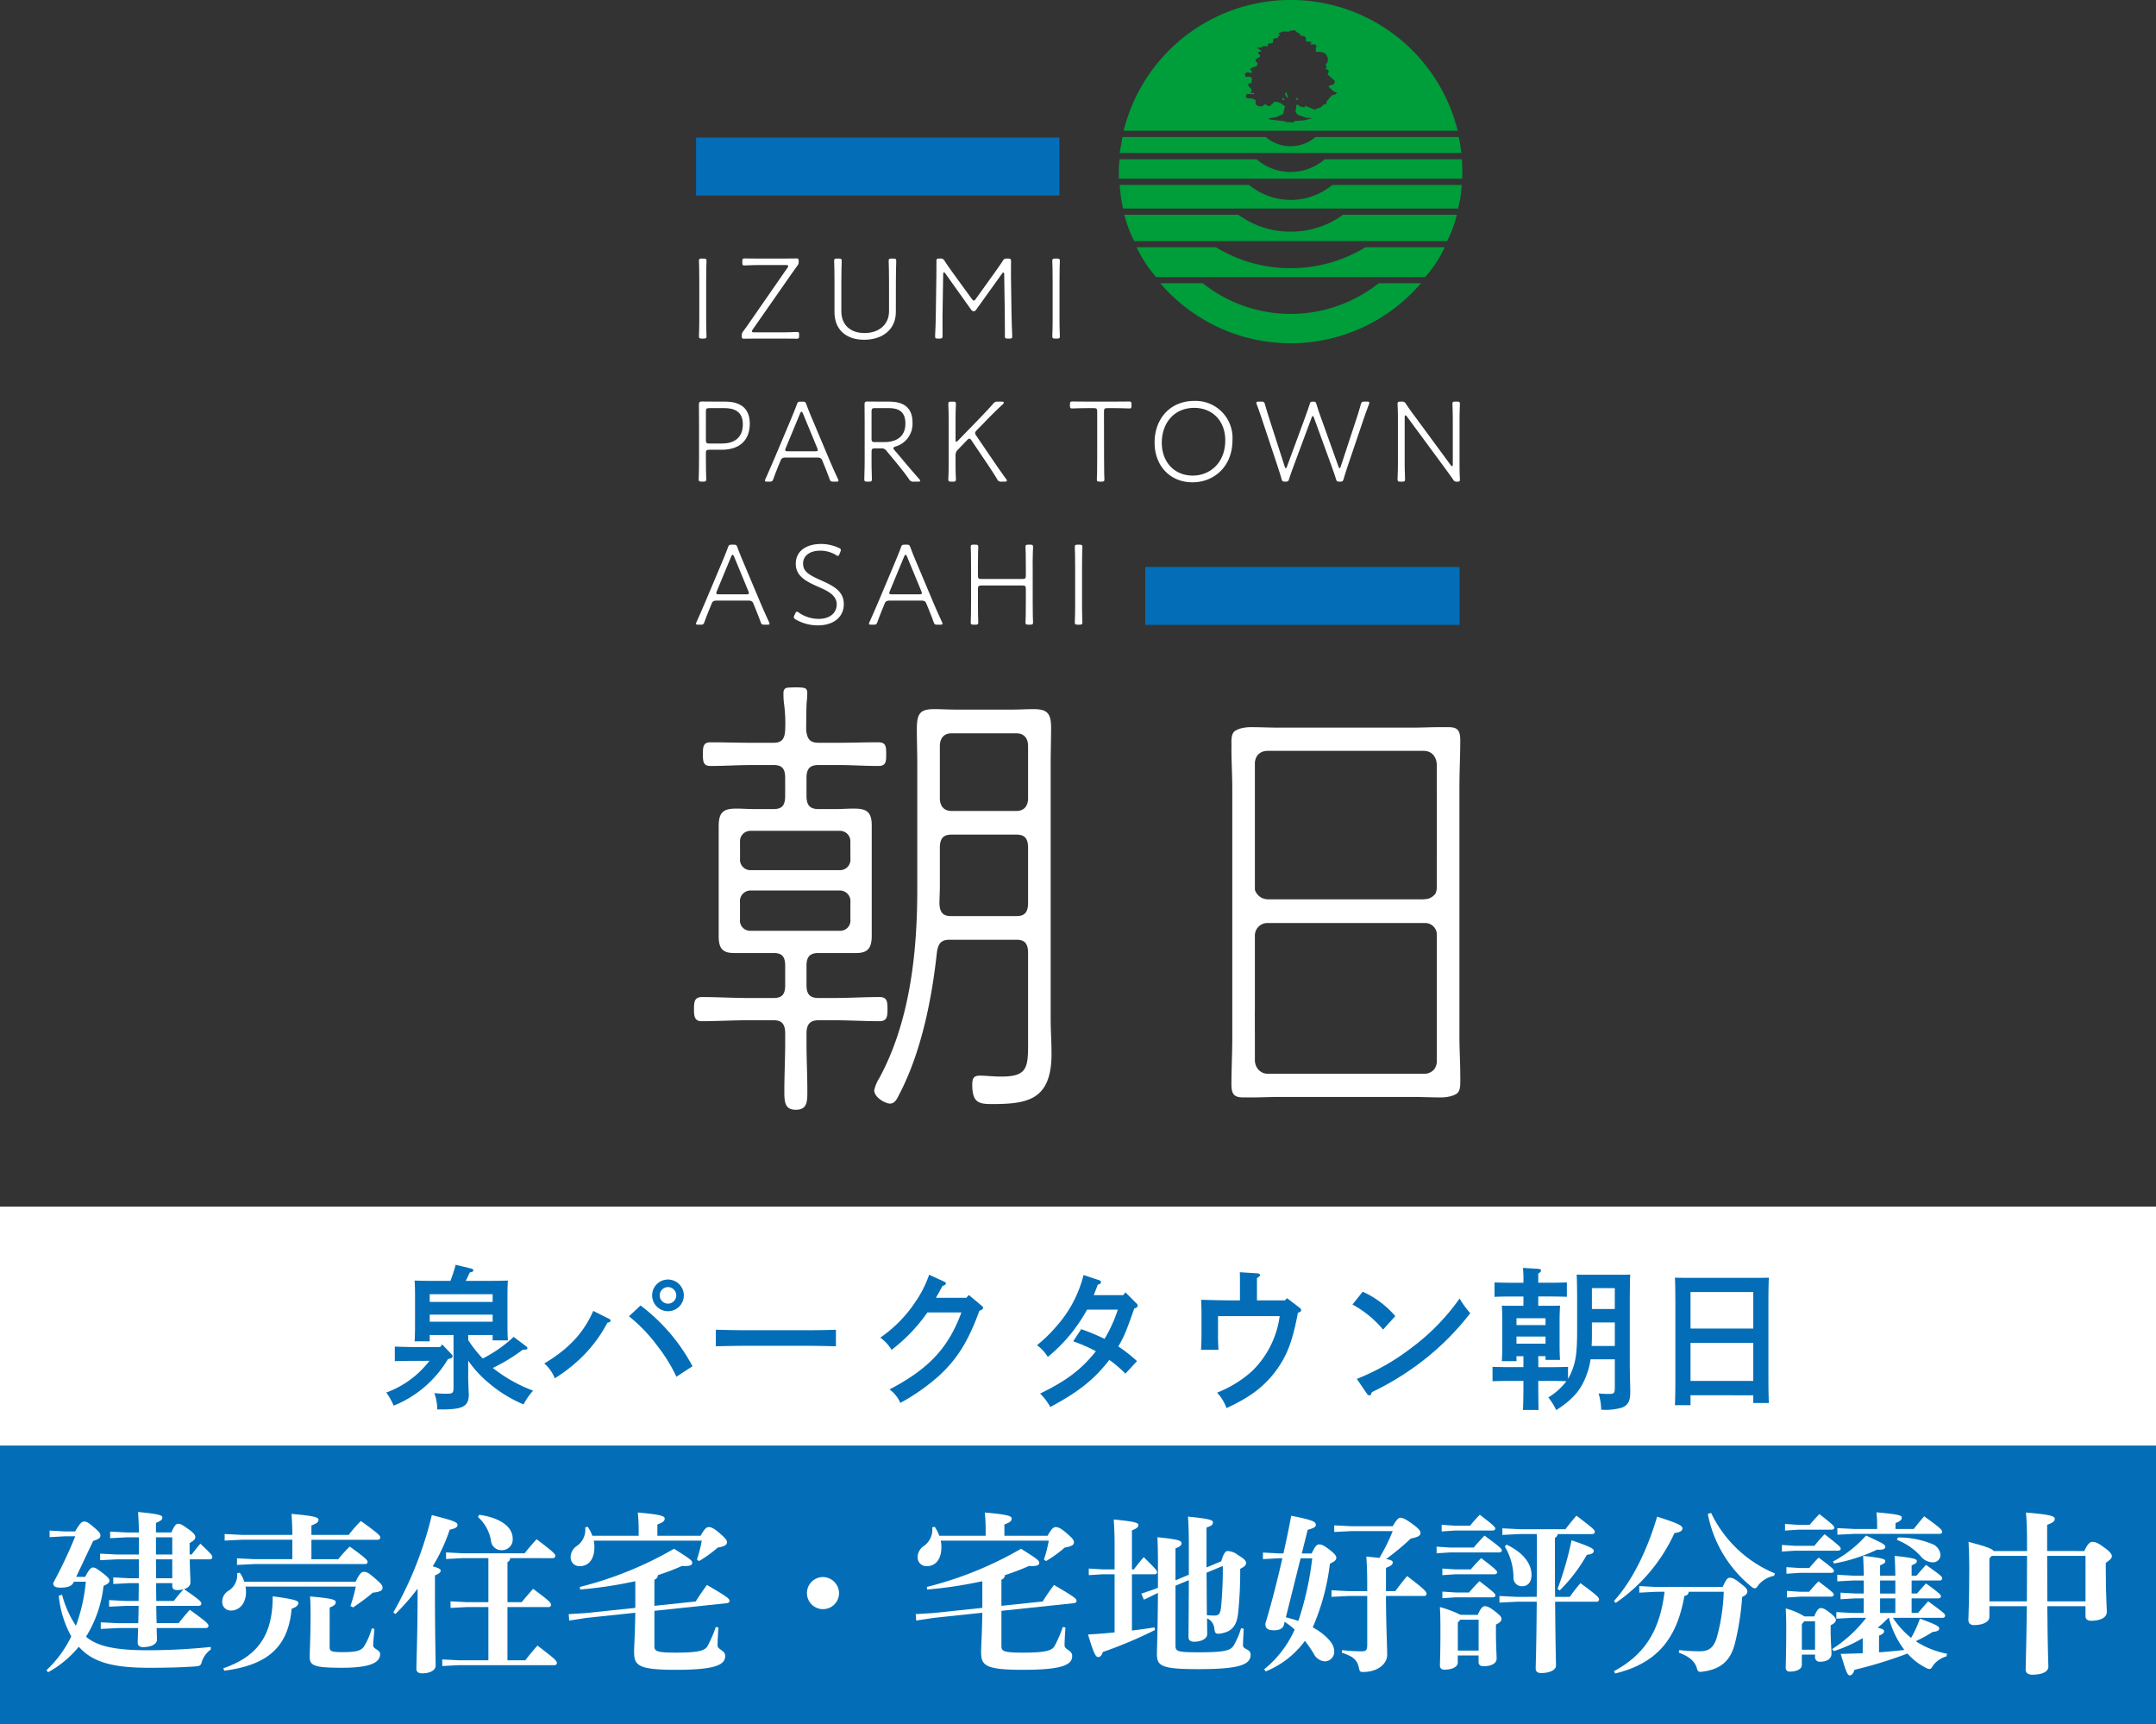 <svg xmlns="http://www.w3.org/2000/svg" width="379" height="303.106" viewBox="0 0 379 303.106">
  <rect x="0" y="0" width="379" height="303.106" fill="#333333" stroke="none"/>
  <g id="グループ_359" data-name="グループ 359" transform="translate(-1567 -186.894)">
    <g id="グループ_358" data-name="グループ 358" transform="translate(1689 186.894)">
      <g id="グループ_21" data-name="グループ 21" transform="translate(74.687)">
        <path id="パス_121" data-name="パス 121" d="M449.607,115.483a11.549,11.549,0,0,1-7.317-2.634H419.547A30.738,30.738,0,0,0,420.13,117h58.908a20.438,20.438,0,0,0,.63-4.149H456.924a11.5,11.5,0,0,1-7.317,2.634" transform="translate(-419.408 -80.342)" fill="#009d3b"/>
        <path id="パス_122" data-name="パス 122" d="M479.729,108.835H455.612a9.153,9.153,0,0,1-5.989,2.225,9.061,9.061,0,0,1-5.988-2.225H419.562a11.149,11.149,0,0,0-.139,2.166v1.247h60.33A8.469,8.469,0,0,0,479.8,111c0-.757-.047-1.444-.071-2.166" transform="translate(-419.423 -80.837)" fill="#009d3b"/>
        <path id="パス_123" data-name="パス 123" d="M449.518,120.489a15.459,15.459,0,0,1-9.2-2.972H420.274a21.384,21.384,0,0,0,1.746,4.638h55a21.355,21.355,0,0,0,1.7-4.638H458.723a15.456,15.456,0,0,1-9.2,2.972" transform="translate(-419.318 -79.768)" fill="#009d3b"/>
        <path id="パス_124" data-name="パス 124" d="M449.281,126.282a25,25,0,0,1-13.142-3.681H422.2a22.066,22.066,0,0,0,3.45,5.255h47.256a20.718,20.718,0,0,0,3.449-5.255H462.423a25.063,25.063,0,0,1-13.142,3.681" transform="translate(-419.081 -79.142)" fill="#009d3b"/>
        <path id="パス_125" data-name="パス 125" d="M479.156,105.349H453.965a6.7,6.7,0,0,1-8.738,0h-25.19c-.164.978-.374,2-.491,2.819h60.074c-.093-.815-.256-1.841-.465-2.819" transform="translate(-419.408 -81.266)" fill="#009d3b"/>
        <path id="パス_126" data-name="パス 126" d="M449.532,83.9a30.245,30.245,0,0,0-29.362,22.988h58.721A30.224,30.224,0,0,0,449.532,83.9m7.9,16.568-.676.209-.885,1.026-.093.5-.419.057-.606.572-.723.186-.185.186-1.329-.512-.373-.234-.163.327-.815-.164-.444-.362-.163.082-.186,1.259.373.466,1.4.512,1.141.117-1.351.361-1.724.129-.163.232-1.329-.057-.186-.129-1.515-.175-1.281-.174V104.7l1.235-.2,1.234-.548.094-.443.233-.886-.629-.5-.49-.244-.722-.117-.815.792h-.3l-.234-.21-.419-.082-.442.362-.63-.058-.49-.337v-.746l-.6-.256-.956-.082-.186-.314.21-.431,1.258.07v-.245l-.605.058.233-.583-.652-.768.046-.3.536-.128.071-.932-.489-.2-.606.046-.163-.465.349-.35.909.128v-.245l-.327-.43.327-.245.839-.257.163-.5-.35-.431v-.3l.769-.444v-.291l-.3-.268v-.28l.652-.1-.863-.641.815-.068.234-.235.792.047.117-.5.815-.1.07-.35-.046-.139.21-.3.558-.046.164-.175-.047-.163.4-.152-.349-.291.186-.152.675-.234h.513l.349.071.467-.21.675-.093.28.232.232.188.024.092.349.047.14.4.7.106.234.245.046.675.932.082v.175l-.21.256h.863l.28.3-.139.3v.687l.956.058.628.21.3.338.234.548-.047.675-.4.49.185.14.024.373-.232.15.186.118.28.045.186.327-.256.5,1.3,1.187-.07.314-.256.349-.559.071-.234.256.932.863.56.163Z" transform="translate(-419.331 -83.905)" fill="#009d3b"/>
        <path id="パス_127" data-name="パス 127" d="M445.724,98.284l-.3.291v.139a2.41,2.41,0,0,1,.3.56c.022.1.232-.117.232-.117l-.232-.583Z" transform="translate(-416.223 -82.135)" fill="#009d3b"/>
        <path id="パス_128" data-name="パス 128" d="M444.944,99.466l.349.186.117-.1-.349-.361Z" transform="translate(-416.282 -82.024)" fill="#009d3b"/>
        <path id="パス_129" data-name="パス 129" d="M447.06,99.562h.489l-.14-.4Z" transform="translate(-416.021 -82.027)" fill="#009d3b"/>
        <path id="パス_130" data-name="パス 130" d="M448.826,133.628a24.729,24.729,0,0,1-15.449-5.394H425.9a30.156,30.156,0,0,0,45.835,0H464.3a24.893,24.893,0,0,1-15.473,5.394" transform="translate(-418.626 -78.449)" fill="#009d3b"/>
      </g>
      <rect id="長方形_15" data-name="長方形 15" width="55.253" height="10.188" transform="translate(79.325 99.656)" fill="#036eb7"/>
      <rect id="長方形_16" data-name="長方形 16" width="63.866" height="10.188" transform="translate(0.361 24.181)" fill="#036eb7"/>
      <g id="グループ_22" data-name="グループ 22" transform="translate(0.348 45.432)">
        <path id="パス_131" data-name="パス 131" d="M354.191,138.438c-.394,0-.5-.062-.5-.414,0-.188.02-.747.042-1.244.02-.581.02-1.68.02-2.489v-5.766c0-.788,0-1.577-.02-2.448-.021-.476-.042-1.141-.042-1.285,0-.353.1-.416.5-.416h.332c.393,0,.5.063.5.416,0,.144-.019.787-.04,1.265-.021.892-.021,1.68-.021,2.469v5.766c0,.809,0,1.887.021,2.467.021.5.04,1.078.04,1.266,0,.353-.1.414-.5.414Z" transform="translate(-353.174 -124.356)" fill="#fff"/>
        <path id="パス_132" data-name="パス 132" d="M367.157,137.341c.539,0,1.2,0,1.742-.02s1.059-.042,1.224-.042c.291,0,.353.1.353.477v.207c0,.394-.062.5-.416.5-.186,0-1.887-.021-2.9-.021H363.61c-1.078,0-2.675.021-2.841.021-.331,0-.373-.1-.373-.457v-.125a1.087,1.087,0,0,1,.29-.767c.5-.664.955-1.327,1.411-1.991l6.3-9.085a.822.822,0,0,0,.166-.352c0-.125-.145-.166-.436-.166h-4.314c-.539,0-1.078,0-1.659.021-.477.02-1.078.042-1.307.042-.291,0-.353-.1-.353-.477v-.249c0-.394.062-.5.416-.5.186,0,1.887.02,2.9.02h3.38c1.016,0,2.635-.02,2.821-.02.331,0,.394.1.394.456v.125a1.087,1.087,0,0,1-.291.767c-.456.644-.913,1.265-1.368,1.929l-6.409,9.187c-.125.188-.166.27-.166.354,0,.125.145.165.436.165Z" transform="translate(-352.349 -124.358)" fill="#fff"/>
        <path id="パス_133" data-name="パス 133" d="M385.7,133.772c0,3.029-2.281,4.874-5.579,4.874-3.256,0-5.206-1.867-5.206-4.833v-5.289c0-.664,0-1.577-.02-2.324-.021-.767-.042-1.307-.042-1.409,0-.353.1-.416.5-.416h.332c.393,0,.5.063.5.416,0,.1-.021.622-.042,1.368-.021.768-.021,1.681-.021,2.365v5.124c0,2.323,1.515,3.815,4.066,3.815,2.53,0,4.314-1.472,4.314-3.836v-5.1c0-.622,0-1.432-.02-2.136-.021-.727-.042-1.432-.042-1.6,0-.353.1-.416.5-.416h.331c.394,0,.5.063.5.416,0,.1-.021.746-.042,1.6-.021.7-.021,1.514-.021,2.136Z" transform="translate(-350.569 -124.356)" fill="#fff"/>
        <path id="パス_134" data-name="パス 134" d="M391.968,133.855c-.021,1.472,0,3.4,0,4.064,0,.437-.083.519-.518.519h-.312c-.373,0-.477-.062-.477-.353,0-.436.043-1.058.063-1.7.042-.892.042-1.679.062-2.509l.083-5.766c.021-1.141.021-2.9.021-3.318,0-.353.1-.416.5-.416h.146a.754.754,0,0,1,.809.436c.456.705.953,1.411,1.452,2.095l3.3,4.542c.166.208.271.312.374.312s.208-.1.353-.312l3.256-4.542c.5-.705,1.016-1.431,1.452-2.095a.727.727,0,0,1,.787-.436h.167c.435,0,.518.083.518.519,0,1.057-.02,2.2,0,3.214l.083,5.746c.021.767.042,1.867.062,2.489q.062,1.338.062,1.742c0,.291-.1.353-.476.353h-.311c-.394,0-.5-.062-.5-.414,0-.332,0-2.157-.021-4.169l-.1-6.719c0-.208-.062-.311-.145-.311-.063,0-.146.062-.229.185l-4.582,6.389a.447.447,0,0,1-.4.228.5.5,0,0,1-.414-.208l-4.583-6.43c-.083-.125-.166-.186-.228-.186-.083,0-.146.1-.146.311Z" transform="translate(-348.624 -124.356)" fill="#fff"/>
        <path id="パス_135" data-name="パス 135" d="M409.5,138.438c-.394,0-.5-.062-.5-.414,0-.188.02-.747.042-1.244.02-.581.02-1.68.02-2.489v-5.766c0-.788,0-1.577-.02-2.448-.021-.476-.042-1.141-.042-1.285,0-.353.1-.416.5-.416h.331c.394,0,.5.063.5.416,0,.144-.02.787-.042,1.265-.02.892-.02,1.68-.02,2.469v5.766c0,.809,0,1.887.02,2.467.021.5.042,1.078.042,1.266,0,.353-.1.414-.5.414Z" transform="translate(-346.367 -124.356)" fill="#fff"/>
        <path id="パス_136" data-name="パス 136" d="M354.153,160.831c-.394,0-.5-.063-.5-.416,0-.1.02-.684.042-1.452s.02-1.637.02-2.281v-5.766c0-1.348-.02-3.484-.02-3.692,0-.353.125-.476.477-.476.186,0,1.659.02,2.717.02H358.3c2.7,0,4.335,1.161,4.335,3.879,0,2.551-1.412,4.582-4.978,4.582h-2.117c-.518,0-.622.1-.622.623v.829c0,.644,0,1.515.021,2.261.02.768.042,1.348.042,1.472,0,.353-.1.416-.5.416Zm.767-7.321c0,.518.1.622.622.622h2.241c1.888,0,3.63-.83,3.63-3.382,0-2.406-1.722-2.841-3.277-2.841h-2.593c-.518,0-.622.1-.622.622Z" transform="translate(-353.179 -121.602)" fill="#fff"/>
        <path id="パス_137" data-name="パス 137" d="M366.711,157.283c-.457,1.1-.81,1.97-1.2,3.049-.146.435-.249.5-.685.5h-.414c-.27,0-.394-.04-.394-.165a.894.894,0,0,1,.1-.311c.54-1.2,1.058-2.406,1.577-3.608l2.9-6.887c.353-.829.705-1.721,1.038-2.592.145-.436.248-.5.684-.5h.311c.436,0,.539.063.684.5.311.85.665,1.722,1.038,2.592l2.9,6.887c.519,1.244,1.058,2.426,1.6,3.608a.893.893,0,0,1,.1.311c0,.125-.123.165-.394.165h-.5c-.437,0-.54-.062-.685-.5-.394-1.079-.747-1.95-1.2-3.049l-.1-.249c-.125-.29-.353-.436-.81-.436h-5.641c-.456,0-.684.146-.809.436Zm.975-2.365a1.191,1.191,0,0,0-.1.354c0,.185.146.227.477.227h4.771c.331,0,.476-.042.476-.227a1.216,1.216,0,0,0-.1-.354l-2.51-6.076c-.083-.208-.165-.291-.248-.291s-.166.083-.249.291Z" transform="translate(-351.904 -121.6)" fill="#fff"/>
        <path id="パス_138" data-name="パス 138" d="M380.847,156.683c0,.581,0,1.286.021,2.053s.04,1.555.04,1.68c0,.353-.1.414-.5.414h-.332c-.394,0-.5-.062-.5-.414,0-.125.02-.975.04-1.7s.021-1.452.021-2.033v-5.766c0-1.244-.021-3.505-.021-3.692,0-.353.126-.477.477-.477.188,0,1.785.02,2.718.02H383.9c2.509,0,4.148.955,4.148,3.714a4.13,4.13,0,0,1-2.966,4.169c-.27.1-.394.165-.394.29a.675.675,0,0,0,.208.373l.747.872c1.12,1.327,2.053,2.469,3.547,4.148a.728.728,0,0,1,.207.354c0,.1-.1.144-.352.144h-.788a.764.764,0,0,1-.809-.414c-.913-1.306-1.825-2.406-2.821-3.608l-1.12-1.348a1.046,1.046,0,0,0-1.016-.477h-1.016c-.519,0-.622.1-.622.622Zm0-3.422c0,.518.1.622.622.622h1.618c1.825,0,3.712-.726,3.712-3.257,0-2.406-1.576-2.717-3.028-2.717h-2.3c-.519,0-.622.1-.622.622Z" transform="translate(-349.988 -121.602)" fill="#fff"/>
        <path id="パス_139" data-name="パス 139" d="M393.995,156.68c0,.788,0,1.888.02,2.635.02.394.042.954.042,1.1,0,.353-.1.416-.5.416h-.332c-.393,0-.5-.063-.5-.416,0-.145.02-.6.04-1.058.021-.809.021-1.887.021-2.675v-5.766c0-.787,0-1.576-.021-2.489-.02-.476-.04-1.1-.04-1.244,0-.353.1-.414.5-.414h.332c.394,0,.5.062.5.414,0,.145-.021.747-.042,1.224-.02.912-.02,1.7-.02,2.509v2.51c0,.27.04.394.124.394.063,0,.167-.063.312-.208l3.381-3.484c.933-.955,1.867-1.95,2.779-2.966a.876.876,0,0,1,.85-.394h.706c.228,0,.331.062.331.186a.393.393,0,0,1-.146.249c-1.265,1.161-2.384,2.3-3.567,3.525l-1.037,1.058c-.208.207-.29.353-.29.5a.831.831,0,0,0,.207.477l2.281,3.359c.976,1.432,1.95,2.863,2.946,4.232a.567.567,0,0,1,.145.311c0,.1-.125.166-.353.166h-.581a.7.7,0,0,1-.787-.457c-.788-1.286-1.66-2.592-2.552-3.9l-1.929-2.863c-.145-.228-.268-.332-.394-.332-.1,0-.228.083-.393.249l-1.618,1.68a1.274,1.274,0,0,0-.414,1Z" transform="translate(-348.369 -121.6)" fill="#fff"/>
        <path id="パス_140" data-name="パス 140" d="M417.761,156.683c0,.767,0,1.846.021,2.655.02.456.04.933.04,1.078,0,.353-.1.416-.5.416h-.332c-.394,0-.5-.063-.5-.416,0-.145.021-.642.042-1.1.02-.81.02-1.868.02-2.635v-8.151c0-.518-.1-.622-.622-.622h-.85c-.477,0-1.058,0-1.639.021-.642.021-1.161.042-1.327.042-.29,0-.353-.1-.353-.477v-.248c0-.394.063-.5.416-.5.145,0,1.845.021,2.9.021h4.189c1,0,2.758-.021,2.9-.021.353,0,.414.1.414.5v.248c0,.373-.042.477-.331.477-.166,0-.809-.02-1.389-.042-.54-.021-1.162-.021-1.6-.021h-.892c-.519,0-.622.1-.622.622Z" transform="translate(-346.026 -121.602)" fill="#fff"/>
        <path id="パス_141" data-name="パス 141" d="M438.7,153.563c0,4.687-3.3,7.4-7.03,7.4-3.859,0-6.658-2.821-6.658-6.99,0-4.21,2.757-7.321,6.989-7.321a6.5,6.5,0,0,1,6.7,6.907m-12.424.414c0,3.547,2.323,5.807,5.434,5.807,3.091,0,5.724-2.3,5.724-6.181,0-3.546-2.364-5.723-5.454-5.723-3.547,0-5.7,2.7-5.7,6.1" transform="translate(-344.396 -121.613)" fill="#fff"/>
        <path id="パス_142" data-name="パス 142" d="M447.622,157.739c-.311.85-.644,1.722-.913,2.593-.125.435-.228.5-.684.5s-.56-.062-.664-.5c-.248-.872-.539-1.743-.83-2.635l-2.406-7.238c-.353-1.078-.727-2.157-1.12-3.214a.914.914,0,0,1-.062-.291c0-.145.1-.188.393-.188h.477c.435,0,.518.063.644.5.268.933.621,2.095.974,3.173l2.49,7.737c.062.186.125.29.207.29.063,0,.125-.1.188-.268l2.862-7.758c.393-1.078.788-2.156,1.14-3.234.1-.374.186-.437.582-.437.414,0,.5.063.6.437.33,1.078.7,2.136,1.1,3.214l2.78,7.778c.062.165.124.268.185.268.084,0,.146-.1.208-.29l2.552-7.757c.353-1.058.684-2.095.975-3.152.125-.436.228-.5.664-.5h.436c.29,0,.394.043.394.188a.92.92,0,0,1-.063.291c-.414,1.078-.787,2.136-1.141,3.193l-2.467,7.28c-.291.872-.581,1.743-.83,2.615-.125.435-.228.5-.684.5-.477,0-.56-.062-.685-.5-.27-.872-.581-1.723-.892-2.593l-2.966-8.15c-.062-.188-.145-.291-.207-.291s-.125.083-.208.291Z" transform="translate(-342.435 -121.6)" fill="#fff"/>
        <path id="パス_143" data-name="パス 143" d="M464.291,156.68c0,.747,0,1.432.02,2.241.021.581.042,1.224.042,1.493,0,.353-.1.416-.5.416h-.311c-.394,0-.5-.063-.5-.416,0-.248.02-.85.042-1.409.02-.809.02-1.557.02-2.324V150.5c0-.705,0-1.555-.02-2.261-.021-.456-.042-.913-.042-1.058,0-.353.1-.414.5-.414h.186a.753.753,0,0,1,.81.436c.538.809,1.12,1.6,1.721,2.4l6.119,8.318c.125.166.186.188.249.188.083,0,.125-.1.125-.311v-6.887c0-.705,0-1.617-.021-2.426-.02-.685-.042-1.224-.042-1.307,0-.353.1-.414.5-.414h.311c.393,0,.5.062.5.414,0,.083-.021.622-.042,1.307-.021.829-.021,1.721-.021,2.426V157.1c0,.807,0,1.7.021,2.364.02.353.042.787.042,1.016,0,.311-.1.353-.477.353a.655.655,0,0,1-.725-.394c-.519-.747-1.079-1.494-1.617-2.239l-6.513-8.836c-.1-.145-.188-.186-.25-.186-.082,0-.124.1-.124.311Z" transform="translate(-339.714 -121.6)" fill="#fff"/>
        <path id="パス_144" data-name="パス 144" d="M355.927,179.672c-.456,1.1-.809,1.97-1.2,3.049-.145.435-.249.5-.685.5h-.413c-.271,0-.4-.042-.4-.166a.885.885,0,0,1,.1-.311c.539-1.2,1.058-2.406,1.576-3.608l2.9-6.887c.354-.829.706-1.721,1.038-2.592.145-.436.248-.5.684-.5h.312c.435,0,.538.062.684.5.311.851.664,1.722,1.037,2.592l2.9,6.887c.519,1.244,1.058,2.426,1.6,3.608a.9.9,0,0,1,.1.311c0,.125-.125.166-.394.166h-.5c-.436,0-.539-.063-.685-.5-.394-1.079-.746-1.95-1.2-3.049l-.1-.249c-.124-.29-.353-.436-.809-.436h-5.641c-.457,0-.685.146-.81.436Zm.975-2.364a1.215,1.215,0,0,0-.1.353c0,.186.146.227.477.227h4.771c.331,0,.477-.04.477-.227a1.179,1.179,0,0,0-.1-.353l-2.509-6.077c-.083-.208-.166-.291-.249-.291s-.166.083-.248.291Z" transform="translate(-353.231 -118.844)" fill="#fff"/>
        <path id="パス_145" data-name="パス 145" d="M377.333,179.6c0,2.385-1.908,3.754-4.542,3.754a7.745,7.745,0,0,1-3.92-1.038c-.228-.145-.332-.249-.332-.393a.982.982,0,0,1,.1-.332l.145-.311c.1-.228.186-.332.311-.332a.7.7,0,0,1,.332.166,6.117,6.117,0,0,0,3.505,1.1c1.887,0,3.153-1,3.153-2.551,0-1.515-1.39-2.282-3.153-3.049-2.074-.913-4.045-1.825-4.045-4.086,0-2.2,1.783-3.485,4.5-3.485a7.531,7.531,0,0,1,3.048.684c.27.126.374.208.374.374a.852.852,0,0,1-.083.331l-.145.353c-.1.249-.166.353-.291.353a.612.612,0,0,1-.331-.145,5.265,5.265,0,0,0-2.78-.767c-1.888,0-3.008.933-3.008,2.261,0,1.431,1.058,2.011,3.236,2.986,2.136.955,3.92,1.888,3.92,4.127" transform="translate(-351.347 -118.858)" fill="#fff"/>
        <path id="パス_146" data-name="パス 146" d="M383,179.672c-.457,1.1-.809,1.97-1.2,3.049-.145.435-.248.5-.684.5H380.7c-.27,0-.394-.042-.394-.166a.9.9,0,0,1,.1-.311c.54-1.2,1.058-2.406,1.577-3.608l2.9-6.887c.353-.829.705-1.721,1.038-2.592.145-.436.248-.5.684-.5h.311c.436,0,.539.062.685.5.31.851.664,1.722,1.037,2.592l2.9,6.887c.519,1.244,1.058,2.426,1.6,3.608a.9.9,0,0,1,.1.311c0,.125-.125.166-.394.166h-.5c-.436,0-.54-.063-.685-.5-.394-1.079-.747-1.95-1.2-3.049l-.1-.249c-.125-.29-.353-.436-.81-.436H383.91c-.456,0-.684.146-.809.436Zm.975-2.364a1.179,1.179,0,0,0-.1.353c0,.186.146.227.477.227h4.77c.332,0,.477-.04.477-.227a1.2,1.2,0,0,0-.1-.353l-2.51-6.077c-.082-.208-.165-.291-.248-.291s-.166.083-.249.291Z" transform="translate(-349.899 -118.844)" fill="#fff"/>
        <path id="パス_147" data-name="パス 147" d="M397.5,179.07c0,.747,0,1.763.021,2.552.02.664.042,1.078.042,1.181,0,.353-.1.416-.5.416h-.332c-.394,0-.5-.063-.5-.416,0-.1.021-.538.042-1.181.02-.788.02-1.825.02-2.552V173.3c0-.829,0-1.637-.02-2.571,0-.436-.042-1.018-.042-1.161,0-.354.1-.416.5-.416h.332c.394,0,.5.062.5.416,0,.144-.042.726-.042,1.161-.021.953-.021,1.742-.021,2.571v1.266c0,.519.1.622.623.622H405.3c.519,0,.622-.1.622-.622V173.3c0-.809,0-1.637-.02-2.551-.02-.477-.043-1.038-.043-1.181,0-.354.1-.416.5-.416h.332c.394,0,.5.062.5.416,0,.144-.021.7-.042,1.181-.042.913-.021,1.722-.021,2.551v5.766c0,.768,0,1.826.021,2.635.02.621.042,1,.042,1.1,0,.353-.1.416-.5.416h-.332c-.394,0-.5-.063-.5-.416,0-.1.022-.5.043-1.14.02-.788.02-1.846.02-2.593v-2.115c0-.519-.1-.622-.622-.622h-7.175c-.519,0-.623.1-.623.622Z" transform="translate(-347.938 -118.844)" fill="#fff"/>
        <path id="パス_148" data-name="パス 148" d="M413.023,183.219c-.394,0-.5-.063-.5-.416,0-.186.021-.747.042-1.243.02-.582.02-1.681.02-2.49v-5.765c0-.788,0-1.577-.02-2.448-.02-.477-.042-1.141-.042-1.286,0-.353.1-.414.5-.414h.332c.393,0,.5.062.5.414,0,.145-.02.788-.04,1.266-.021.892-.021,1.68-.021,2.469v5.765c0,.809,0,1.888.021,2.469.02.5.04,1.078.04,1.265,0,.353-.1.416-.5.416Z" transform="translate(-345.933 -118.844)" fill="#fff"/>
      </g>
      <path id="パス_149" data-name="パス 149" d="M372.646,199.03c.151,1.581.726,2.2,2.148,2.2h3.37c2.4,0,4.719-.084,7.117-.084,1.348,0,1.423.666,1.423,2.081,0,1.249,0,2.081-1.348,2.081-2.4,0-4.794-.166-7.192-.166h-3.37c-1.5,0-2.1.666-2.1,2.247v3.163c0,1.664.6,2.33,2.1,2.33h3.146c.974,0,2.023-.083,3-.083,2.023,0,3.221.334,3.221,2.913v19.475c0,2.165-.748,3-2.7,3h-6.667c-1.5,0-2.1.666-2.1,2.247v3.412c0,1.582.6,2.248,2.1,2.248h2.7c2.622,0,5.318-.167,8.015-.167,1.348,0,1.423.749,1.423,2.165,0,1.248-.075,2.08-1.423,2.08-2.7,0-5.319-.166-8.015-.166h-2.7c-1.423,0-2.1.666-2.1,2.33v1.5c0,2.913.149,5.825.149,8.74,0,1.831-.075,3.163-2.023,3.163-1.873,0-2.023-1.249-2.023-3.163,0-2.914.149-5.827.149-8.74v-1.5c0-1.664-.6-2.33-2.022-2.33h-4.57c-2.7,0-5.393.166-8.09.166-1.274,0-1.349-.915-1.349-2.08,0-1.333.075-2.165,1.423-2.165,2.7,0,5.394.167,8.015.167h4.57c1.5,0,2.022-.666,2.022-2.248v-3.412c0-1.581-.523-2.247-2.022-2.247h-6.966c-1.947,0-2.7-.748-2.7-2.912V215.879c0-2.58.974-3.079,3.146-3.079.974,0,2.023.083,3.072.083h3.446c1.5,0,2.022-.666,2.022-2.33V207.39c0-1.581-.523-2.247-2.022-2.247h-3.9c-2.4,0-4.793.166-7.19.166-1.274,0-1.349-.749-1.349-2.081s.075-2.081,1.349-2.081c2.4,0,4.793.084,7.19.084h3.9c1.423,0,1.947-.666,2.022-2.247a25.8,25.8,0,0,0-.224-4.827,14.325,14.325,0,0,1-.075-1.666c0-.832.449-.969,1.123-.969a16.965,16.965,0,0,1,2.056,0c.6.073.991.125,1.007.929a14.266,14.266,0,0,1-.112,1.721c-.064.966-.081,4.858-.081,4.858m7.766,19.68a1.834,1.834,0,0,0-1.8-2H362.809a1.834,1.834,0,0,0-1.8,2v2.913a1.833,1.833,0,0,0,1.8,2h15.806a1.833,1.833,0,0,0,1.8-2Zm-17.6,8.489a1.862,1.862,0,0,0-1.8,2.081v3a1.79,1.79,0,0,0,1.8,2h15.806a1.79,1.79,0,0,0,1.8-2v-3a1.862,1.862,0,0,0-1.8-2.081Zm26.218,35.789c-.375.749-.749,1.666-1.649,1.666-.824,0-2.772-1.083-2.772-2.332a6.65,6.65,0,0,1,.9-2.163c5.318-9.821,6.667-21.808,6.667-33.126V205.06c0-2.081-.075-4.162-.075-6.242,0-2.664.525-3.5,3-3.5,1.349,0,2.7.084,4.045.084h9.514c1.348,0,2.7-.084,3.97-.084,2.321,0,3.07.666,3.07,3.246,0,2.164-.074,4.328-.074,6.493v44.611c0,2.081.149,4.162.149,6.242,0,8.241-4.345,8.824-10.563,8.824-2.321,0-3.37-.334-3.37-3.413,0-1.165.3-1.581,1.348-1.581.974,0,2.323.166,3.745.166,5.019,0,4.719-1.831,4.719-7.408V238.185c0-1.664-.6-2.33-2.023-2.33h-11.76c-1.423,0-2.023.583-2.247,2.247-.9,8.324-2.772,17.562-6.591,24.886m7.116-36.538c0,1-.075,2.08-.075,3.079.075,1.581.674,2.164,2.023,2.164h11.535c1.423,0,2.023-.666,2.023-2.33v-9.655c0-1.664-.6-2.33-2.023-2.33h-11.46c-1.424,0-2.023.666-2.023,2.33Zm15.505-24.637c0-1.414-.749-2.246-2.023-2.246h-11.46c-1.274,0-2.023.832-2.023,2.246v9.155c0,1.415.749,2.248,2.023,2.248h11.46c1.274,0,2.023-.833,2.023-2.248Z" transform="translate(-352.921 -70.664)" fill="#fff"/>
      <path id="パス_150" data-name="パス 150" d="M477.116,252.066V208.454c0-.322,0-.647.007-.97.018-2.479.143-4.957.143-7.436,0-1.832-.523-2.33-2.1-2.33h-1.648c-1.573,0-3.072.083-4.644.083H445.356c-1.573,0-3.222-.083-4.794-.083a6.914,6.914,0,0,0-1.566.146,3.812,3.812,0,0,0-1.392.566c-.394.325-.564.9-.564,1.868,0,.255.007.51.009.765-.006.155-.009.314-.009.484,0,2.33.149,4.661.149,6.908v43.613c0,.323,0,.647-.006.969-.018,2.48-.144,4.958-.144,7.438,0,1.832.524,2.33,2.1,2.33h1.648c1.573,0,3.07-.083,4.644-.083h23.522c1.572,0,3.221.083,4.793.083a6.451,6.451,0,0,0,1.694-.18,3.705,3.705,0,0,0,1.132-.44c.487-.3.694-.887.694-1.96,0-.255.011-.51.009-.765.006-.155-.009-.316-.009-.484,0-2.332-.149-4.662-.149-6.909m-3.97-13.816v18.061a2.429,2.429,0,0,1-.45,1.531,2.275,2.275,0,0,1-1.571.8H443.39a1.771,1.771,0,0,1-.23-.015,2.18,2.18,0,0,1-1.457-.8,2.574,2.574,0,0,1-.542-1.517v-5.05c0-.074-.007-.147-.007-.225V247.3c0,.063,0,.124.006.182V234.476a2.217,2.217,0,0,1,2.1-2.33h27.866a2.057,2.057,0,0,1,2.019,2.246v3.776c0,.028,0,.055,0,.083m-.215-11.311a2.452,2.452,0,0,1-1.34.943,5.6,5.6,0,0,1-1.194.1H443.529a2.818,2.818,0,0,1-.556-.051,2.414,2.414,0,0,1-1.752-1.461.627.627,0,0,1-.06-.281c0-.131,0-3.836,0-3.836,0-.028,0-.055,0-.083V204.21a2.43,2.43,0,0,1,.451-1.531,2.077,2.077,0,0,1,1.152-.719,3.668,3.668,0,0,1,.8-.082h27a4.29,4.29,0,0,1,.935.093,2.065,2.065,0,0,1,1.1.721,2.745,2.745,0,0,1,.509,1.267,4.743,4.743,0,0,1,.033.513v4.788c0,.073.008.147.008.225l-.007,16.457a2.954,2.954,0,0,1-.216,1" transform="translate(-342.567 -69.897)" fill="#fff"/>
    </g>
    <rect id="長方形_203" data-name="長方形 203" width="379" height="49" transform="translate(1567 441)" fill="#036eb7"/>
    <rect id="長方形_204" data-name="長方形 204" width="379" height="42" transform="translate(1567 399)" fill="#fff"/>
    <g id="グループ_367" data-name="グループ 367" transform="translate(1575.171 452.676)">
      <path id="パス_181" data-name="パス 181" d="M236.785,302.285c.732-1.433,1.067-1.646,1.4-1.646.4,0,.731.273,1.524.853,1.129.854,1.343,1.16,1.343,1.464,0,.335-.244.549-1.037.915a21.472,21.472,0,0,1-3.08,8.934,5.022,5.022,0,0,0,.427.335c1.982,1.433,5.032,2.043,10.459,2.043a108.468,108.468,0,0,0,11.039-.578v.457a4.244,4.244,0,0,0-1.525,2.012c-.213.793-.335.884-1.127.945-2.013.152-4.513.244-8.234.244-6.1,0-9.544-.915-11.892-3.262l-.427-.428a18.415,18.415,0,0,1-5.4,4.483l-.274-.366a19.993,19.993,0,0,0,4.362-5.947,18.4,18.4,0,0,1-2.2-7.135l.579-.183a18.152,18.152,0,0,0,2.44,5.459,30.661,30.661,0,0,0,1.738-7.746h-2.1l-.091.183c-.244.518-.915.854-2.195.854-.946,0-1.343-.183-1.343-.823a80.418,80.418,0,0,0,3.873-8.2h-1.83l-2.683.152v-1.159l2.683.152h1.8c.854-1.464,1.189-1.738,1.586-1.738.457,0,.732.183,1.647.945.944.793,1.22,1.128,1.22,1.464,0,.427-.183.64-1.281,1.006l-2.989,6.312Zm9.393,4.239c0-1.037.03-2.1.03-3.141h-1.616l-2.866.153v-1.158l2.866.151h1.616c.031-1.1.031-2.225.031-3.323h-3.9l-2.927.152V298.2l2.927.152h3.9v-3.019h-2.2l-2.866.152v-1.159l2.866.152h2.2c-.031-1.464-.091-2.592-.152-3.6,3.751.365,4.269.578,4.269.975s-.274.579-1.128.945v1.677h2.713c.518-1.22.824-1.525,1.189-1.525.4,0,.64.122,1.77.915,1.037.732,1.249,1.128,1.249,1.4,0,.366-.213.64-1.005,1.067v2.013h.366c.518-.671.915-1.189,1.524-1.891,2.044,1.921,2.1,2.074,2.1,2.379,0,.213-.153.366-.457.366h-3.507c.03,2.2.122,3.385.122,4.024,0,.61-.427,1.006-1.129,1.22,2.714,1.86,3.051,2.226,3.051,2.531,0,.213-.153.4-.488.4h-7.441c0,1.006.031,2.043.061,3.05h3.873c.61-.793,1.25-1.555,1.952-2.348,2.927,2.074,3.293,2.5,3.293,2.806,0,.213-.152.4-.488.4h-8.629c.03,1.128.061,1.647.061,2.042,0,.793-1.037,1.311-2.439,1.311-.611,0-.946-.273-.946-.762,0-.457.031-1.1.061-2.591h-3.507l-3.049.152v-1.159l3.049.152h3.538c.031-1.006.062-2.043.062-3.05h-2.136l-3.049.152v-1.159l3.049.152Zm3.049-10.947v2.775h2.867v-3.019h-2.867Zm.031,6.952h2.836v-3.323h-2.867Zm3.111,3.995a23.317,23.317,0,0,1,1.708-2.043,4.5,4.5,0,0,1-1.159.122c-.518,0-.823-.214-.823-.762v-.458h-2.836c0,1.037,0,2.1.03,3.141Z" transform="translate(-229.984 -290.881)" fill="#fff"/>
      <path id="パス_182" data-name="パス 182" d="M285.855,303.155c.7-1.463,1.037-1.737,1.464-1.737.4,0,.7.091,1.707.944,1.372,1.189,1.556,1.4,1.556,1.86s-.4.732-1.708.854a34.255,34.255,0,0,1-3.477,2.592l-.457-.244a29.7,29.7,0,0,0,.945-3.416H266.491a4.653,4.653,0,0,1,.091.915c0,2.226-1.311,3.294-2.592,3.294a1.483,1.483,0,0,1-1.586-1.494,2.211,2.211,0,0,1,1.159-2.013,3.277,3.277,0,0,0,1.464-3.05l.457-.091a5.52,5.52,0,0,1,.793,1.586Zm-23.266,15.216c5.884-2.042,8.69-5.611,8.69-12.655,3.842.518,4.512.762,4.512,1.189,0,.335-.335.7-1.189,1.006-.61,6.952-4.482,9.91-11.831,10.886Zm12.135-22.6h-8.843l-3.05.152V294.77l3.05.152h8.843c0-1.433-.06-2.592-.152-3.69,4.116.366,4.756.61,4.756,1.037s-.335.64-1.249,1.006v1.647h6.555a24.033,24.033,0,0,1,2.136-2.44c3.2,2.287,3.416,2.592,3.416,2.9,0,.213-.153.4-.489.4H278.08v3.416H282.8a24.582,24.582,0,0,1,2.014-2.226c2.927,2.1,3.141,2.409,3.141,2.713,0,.213-.152.367-.458.367H268.047L265,300.2v-1.16l3.05.153h6.678Zm6.557,18.814c0,.763.213.946,2.2.946,2.653,0,3.354-.275,3.872-1.037a12.5,12.5,0,0,0,1.342-3.141l.458.091c-.092,1.249-.214,2.318-.214,2.9,0,.672,1.22.762,1.22,1.526,0,1.463-1.647,2.408-6.678,2.408-4.971,0-5.7-.366-5.7-1.951,0-1.068.152-3.508.152-7.38,0-1.281-.03-2.5-.091-3.2,3.964.335,4.513.579,4.513,1.006,0,.366-.183.579-1.067.945Z" transform="translate(-231.508 -290.898)" fill="#fff"/>
      <path id="パス_183" data-name="パス 183" d="M293.962,308.56a65,65,0,0,0,6.769-17.107c3.781.945,4.514,1.25,4.514,1.708,0,.427-.367.641-1.373.854a30.864,30.864,0,0,1-2.988,6.435c1.005.274,1.4.518,1.4.732,0,.366-.244.518-1.005.883v2.9c0,7.136.122,11.8.122,12.929,0,.823-.946,1.372-2.409,1.372-.64,0-.976-.3-.976-.793,0-1.22.213-6.037.213-13.6v-.488a41.725,41.725,0,0,1-3.9,4.452Zm20.552-9.544a.827.827,0,0,1-.487.7v7.044h2.5c.578-.732,1.28-1.525,2.012-2.348,2.958,2.2,3.141,2.44,3.141,2.836,0,.213-.152.366-.457.366h-7.2v9.361h3.14c.64-.854,1.311-1.647,2.136-2.591,3.11,2.378,3.415,2.683,3.415,3.079a.386.386,0,0,1-.427.366H305.52l-2.959.152v-1.159l2.959.152h5.153v-9.361h-3.751l-2.9.152v-1.159l2.9.152h3.751v-7.745h-4.544l-2.9.151V298.01l2.9.152h10.918c.7-.884,1.28-1.555,2.1-2.47,3.11,2.348,3.293,2.623,3.293,2.928,0,.214-.152.4-.488.4Zm-5.458-7.624c3.965.579,5.886,2.257,5.886,4.178a1.875,1.875,0,0,1-1.983,2.043,1.815,1.815,0,0,1-1.829-1.677,7.193,7.193,0,0,0-2.287-4.147Z" transform="translate(-232.991 -290.905)" fill="#fff"/>
      <path id="パス_184" data-name="パス 184" d="M338.029,303.051a76.505,76.505,0,0,1-9.7,1.464l-.061-.457a63.907,63.907,0,0,0,16.558-6.708c3.08,1.921,3.2,2.1,3.2,2.5,0,.366-.4.609-1.8.518a40.976,40.976,0,0,1-4.239,1.615.843.843,0,0,1-.61.794v4.6l7.257-.762c.58-.945,1.281-1.952,1.982-2.9,3.568,2.074,3.964,2.409,3.964,2.775,0,.244-.152.4-.518.427l-12.685,1.342v6.16c0,.915.3,1.188,3.75,1.188,4.087,0,5.155-.366,5.611-1.188a22.652,22.652,0,0,0,1.433-3.324l.458.091c-.062.975-.153,2.469-.153,3.14,0,.794,1.342.823,1.342,1.86,0,1.555-1.677,2.44-8.66,2.44-6.708,0-7.349-.793-7.349-3.171,0-1.068.152-2.776.213-6.862l-8.66.915-2.958.457-.091-1.128,2.989-.183,8.721-.915v-4.7Zm.579-7.989v-.7a29.5,29.5,0,0,0-.152-3.385c4.208.366,4.726.64,4.726,1.067,0,.457-.336.671-1.281,1.037v1.982h7.593c.731-1.281,1.037-1.525,1.463-1.525.4,0,.915.213,1.952,1.128,1.006.884,1.22,1.159,1.22,1.555,0,.427-.336.7-1.616.915a22.22,22.22,0,0,1-3.293,2.379l-.366-.275a23.065,23.065,0,0,0,.853-3.324h-19a4.784,4.784,0,0,1,.122,1.128c0,2.378-1.221,3.354-2.5,3.354a1.526,1.526,0,0,1-1.677-1.493,2.4,2.4,0,0,1,1.128-2.074,3.484,3.484,0,0,0,1.433-3.233l.427-.122a6.5,6.5,0,0,1,.823,1.586Z" transform="translate(-234.512 -290.885)" fill="#fff"/>
      <path id="パス_185" data-name="パス 185" d="M375.9,305.715a2.821,2.821,0,1,1-2.836-2.835A2.865,2.865,0,0,1,375.9,305.715Z" transform="translate(-236.577 -291.445)" fill="#fff"/>
      <path id="パス_186" data-name="パス 186" d="M402.039,303.051a76.519,76.519,0,0,1-9.7,1.464l-.06-.457a63.908,63.908,0,0,0,16.558-6.708c3.079,1.921,3.2,2.1,3.2,2.5,0,.366-.4.609-1.8.518a41,41,0,0,1-4.24,1.615.841.841,0,0,1-.609.794v4.6l7.257-.762c.579-.945,1.281-1.952,1.982-2.9,3.568,2.074,3.964,2.409,3.964,2.775,0,.244-.152.4-.518.427l-12.685,1.342v6.16c0,.915.3,1.188,3.75,1.188,4.086,0,5.154-.366,5.611-1.188a22.665,22.665,0,0,0,1.433-3.324l.457.091c-.061.975-.153,2.469-.153,3.14,0,.794,1.341.823,1.341,1.86,0,1.555-1.676,2.44-8.66,2.44-6.708,0-7.349-.793-7.349-3.171,0-1.068.152-2.776.213-6.862l-8.661.915-2.957.457-.091-1.128,2.989-.183,8.721-.915v-4.7Zm.579-7.989v-.7a29.227,29.227,0,0,0-.152-3.385c4.208.366,4.726.64,4.726,1.067,0,.457-.335.671-1.28,1.037v1.982H413.5c.732-1.281,1.037-1.525,1.464-1.525.4,0,.915.213,1.951,1.128,1.007.884,1.221,1.159,1.221,1.555,0,.427-.335.7-1.617.915a22.223,22.223,0,0,1-3.293,2.379l-.365-.275a23.057,23.057,0,0,0,.853-3.324h-19a4.734,4.734,0,0,1,.122,1.128c0,2.378-1.22,3.354-2.5,3.354a1.526,1.526,0,0,1-1.676-1.493,2.393,2.393,0,0,1,1.128-2.074,3.484,3.484,0,0,0,1.433-3.233l.426-.122a6.468,6.468,0,0,1,.824,1.586Z" transform="translate(-237.521 -290.885)" fill="#fff"/>
      <path id="パス_187" data-name="パス 187" d="M426.776,301.868h-2.1l-2.44.152v-1.158l2.44.152h2.1v-4.177c0-1.982-.062-3.385-.152-4.6,3.75.366,4.329.579,4.329.976s-.274.579-1.128.945v6.861h.336c.518-.7,1.066-1.372,1.737-2.164,2.043,2.013,2.348,2.348,2.348,2.653,0,.213-.153.365-.457.365h-3.964v9.881c1.311-.152,2.623-.336,3.964-.549l.091.457a75.4,75.4,0,0,1-9.178,3.872c-.183.61-.457.885-.793.885-.427,0-.763-.457-1.8-3.964,1.648-.091,3.172-.213,4.667-.366Zm18.753-2.287c.4-1.4.762-1.8,1.1-1.8a3.176,3.176,0,0,1,1.83.7c1.159.7,1.433,1.036,1.433,1.4,0,.4-.275.64-1.037,1.037a71.331,71.331,0,0,1-.366,7.806c-.244,2.165-1.067,3.263-3.141,3.568-.793.091-.915,0-1.037-.854a2.181,2.181,0,0,0-1.28-1.83c0,1.464.03,2.287.03,2.745,0,.854-1.037,1.372-2.318,1.372-.64,0-.975-.274-.975-.793,0-.976.03-3.355.06-10.033l-2.348.976v10.551c0,1.007.367,1.159,4.025,1.159,4.6,0,5.672-.3,6.221-1.22a13.641,13.641,0,0,0,1.281-3.018l.457.091c-.06,1.464-.121,2.469-.121,2.927,0,.733,1.342.611,1.342,1.616,0,1.769-1.86,2.562-9.179,2.562-6.374,0-7.289-.518-7.289-2.591,0-1.129.122-3.234.184-10.8l-.274.122-2.2,1.067-.457-1.067,2.318-.793.61-.244v-4.238c0-1.86-.031-3.233-.091-4.635,3.842.366,4.238.64,4.238,1.037,0,.366-.213.579-1.067.915v5.61l2.348-.975v-5.367c0-2.1-.06-3.568-.152-4.849,3.69.366,4.391.579,4.391,1.006s-.274.61-1.128.915v7.014Zm-2.592,2.013c.031,2.5.031,4.971.061,7.471.428.03.854.061,1.281.061.823,0,1.1-.274,1.22-1.586a69.655,69.655,0,0,0,.3-7.135Z" transform="translate(-239.014 -290.922)" fill="#fff"/>
      <path id="パス_188" data-name="パス 188" d="M462.939,298.2c.64-1.4.976-1.585,1.281-1.585.366,0,.732.061,1.8.884.945.732,1.249,1.128,1.249,1.433,0,.4-.213.639-1.127,1.067a39.566,39.566,0,0,1-3.019,11.191,11.444,11.444,0,0,1,1.952,1.311c1.25,1.066,1.829,1.952,1.829,2.957a1.684,1.684,0,0,1-1.708,1.708,2.357,2.357,0,0,1-1.92-1.4,25.482,25.482,0,0,0-1.525-2.2,15.924,15.924,0,0,1-6.891,5.367l-.274-.366a18.869,18.869,0,0,0,5.367-6.983,13.106,13.106,0,0,0-1.77-1.372l-.122.518c-.182.762-.975.976-1.737.976-1.189,0-1.526-.366-1.526-1.159,1.1-3.69,2.074-7.471,2.989-11.5h-.671l-2.744.153v-1.159l2.744.152h.854c.488-2.134.946-4.329,1.372-6.617,3.842.762,4.33,1.037,4.33,1.616,0,.335-.335.549-1.433.854L461.2,298.2ZM458.4,309.423q1.1.274,2.195.64a54.219,54.219,0,0,0,2.44-11.009h-2.043Zm19.241-4.6c.64-.854,1.281-1.708,2.074-2.652,3.111,2.378,3.416,2.744,3.416,3.14a.386.386,0,0,1-.427.366h-6.709c.031,5.642.214,8.873.214,10.337,0,1.677-1.769,3.019-4.178,3.019-.579,0-.639-.061-.761-.61-.306-1.464-.946-2.1-3.019-2.775l.03-.457a30.82,30.82,0,0,0,3.293.213c.945,0,1.129-.122,1.129-1.219v-8.508h-3.325l-2.957.152v-1.159l2.957.152H472.7v-1.281c0-2.074-.062-3.537-.153-4.787.915.091,1.677.152,2.287.244a32.49,32.49,0,0,0,2.348-4.727h-7.227l-3.051.152v-1.159l3.051.152h7.227c.7-1.189,1.006-1.494,1.342-1.494.366,0,.915.213,2.042,1.037s1.5,1.22,1.5,1.647c0,.457-.427.732-1.708.976a46.494,46.494,0,0,1-4.33,3.6c.945.184,1.159.335,1.159.58,0,.427-.3.609-1.189.976v4.086Z" transform="translate(-240.531 -290.914)" fill="#fff"/>
      <path id="パス_189" data-name="パス 189" d="M492.933,297.156c.549-.671,1.128-1.311,1.891-2.1,2.958,2.165,3.049,2.348,3.049,2.623,0,.183-.182.335-.487.335h-8.66l-2.319.152V297l2.319.152Zm.7,11.831c.488-1.128.884-1.525,1.219-1.525.4,0,.855.153,1.83.915s1.129,1.037,1.129,1.311c0,.366-.214.64-.976,1.006v1.158c0,2.623.121,4.147.121,4.849,0,.762-.853,1.311-2.256,1.311-.64,0-.915-.213-.915-.823v-1.067h-3.66V317.4c0,.61-.793,1.22-2.347,1.22-.518,0-.793-.244-.793-.762,0-.366.091-1.952.091-6.1,0-1.982-.03-2.989-.091-4.147a20.359,20.359,0,0,1,3.628,1.372Zm-1.342-15.674A22.856,22.856,0,0,1,494,291.392c2.653,2.013,2.714,2.2,2.714,2.44,0,.183-.183.335-.488.335H489.61l-2.318.152v-1.159l2.318.153Zm.122,7.684a26.186,26.186,0,0,1,1.83-1.981c2.653,2.013,2.806,2.256,2.806,2.5,0,.184-.183.335-.489.335h-6.83l-2.317.153v-1.158l2.317.152Zm-.3,4.056a26.028,26.028,0,0,1,1.83-1.982c2.653,2.013,2.806,2.257,2.806,2.5,0,.183-.184.335-.488.335h-6.526l-2.317.152V304.9l2.317.153Zm-1.555,4.788-.427.518v4.909h3.66v-5.427ZM504,305.816c.031-2.47.031-5.4.031-8.934v-2.1h-3.019l-3.049.152v-1.159l3.049.152h8.051c.579-.793,1.25-1.586,1.92-2.379,3.019,2.287,3.234,2.531,3.234,2.836,0,.214-.152.4-.489.4h-6.037a.886.886,0,0,1-.489.671v1.433c0,3.537,0,6.495.031,8.934H509.8c.579-.793,1.188-1.586,1.891-2.409,3.019,2.226,3.262,2.5,3.262,2.9a.385.385,0,0,1-.427.366h-7.288c.061,8.263.153,10.4.153,11.222,0,.793-1.128,1.311-2.623,1.311-.61,0-.945-.274-.945-.762,0-.884.123-3.141.183-11.771H500.5l-3.05.153v-1.159l3.05.152Zm-5.305-9.178c2.9,1.372,4.391,3.323,4.391,5.306,0,1.25-.61,2.012-1.646,2.012a1.483,1.483,0,0,1-1.526-1.615,10.61,10.61,0,0,0-1.525-5.367Zm8.965,7.806a59.143,59.143,0,0,0,2.47-8.568c3.568,1.22,3.9,1.525,3.9,1.86,0,.4-.365.579-1.22.7a28.534,28.534,0,0,1-4.756,6.251Z" transform="translate(-242.036 -290.905)" fill="#fff"/>
      <path id="パス_190" data-name="パス 190" d="M519.116,306.531c3.019-3.294,5.733-8.538,7.593-14.82,3.964,1.25,4.452,1.616,4.452,2.074,0,.366-.4.7-1.4.793a30.009,30.009,0,0,1-10.337,12.289Zm7.319-1.616-2.867.152v-1.159l2.867.152h11.8c.61-1.372.883-1.616,1.22-1.616.488,0,.915.183,1.89.976.855.671,1.221.976,1.221,1.433,0,.4-.244.64-.915.976a46.876,46.876,0,0,1-1.311,8.325c-.763,2.8-2.348,4.36-5.581,4.787-.793.122-.915.03-1.127-.793-.4-1.067-1.311-1.89-3.111-2.531l.06-.457a34.5,34.5,0,0,0,3.569.213c1.585,0,2.439-.548,3.018-2.317a34.375,34.375,0,0,0,1.25-8.142h-6.16c-.06.457-.274.64-.762.732-1.4,8.02-5.245,11.923-12.166,13.631l-.214-.4c5.459-2.957,8.05-7.135,8.9-13.966Zm20.827-2.806a4.711,4.711,0,0,0-2.775,1.647c-.244.4-.4.549-.609.549a1.1,1.1,0,0,1-.61-.3,21.77,21.77,0,0,1-7.654-12.777l.579-.183a21.556,21.556,0,0,0,11.223,10.643Z" transform="translate(-243.574 -290.888)" fill="#fff"/>
      <path id="パス_191" data-name="パス 191" d="M555.8,296.83c.549-.671,1.037-1.25,1.8-2.043,2.683,2.1,2.835,2.287,2.835,2.562,0,.183-.182.335-.487.335h-7.533l-2.317.152v-1.159l2.317.152Zm-.823-3.69c.549-.671,1.1-1.25,1.708-1.891,2.591,2.013,2.623,2.165,2.623,2.409,0,.183-.184.335-.488.335h-5.855l-2.318.152v-1.159l2.318.152Zm.793,16.1c.488-1.159.823-1.464,1.127-1.464.367,0,.671.061,1.648.823.915.732,1.037,1.006,1.037,1.281,0,.335-.336.64-.915.915v1.036c0,1.708.153,3.416.153,3.934,0,.915-.793,1.433-1.982,1.433a.8.8,0,0,1-.915-.883v-.367H553.6v1.86c0,.579-.732,1.128-2.1,1.128a.638.638,0,0,1-.731-.7c0-.518.091-2.867.091-6.922,0-1.4-.031-2.287-.091-3.477a12.294,12.294,0,0,1,3.293,1.4Zm-.854-8.508a21.009,21.009,0,0,1,1.647-1.829c2.561,1.921,2.683,2.1,2.683,2.347,0,.183-.182.335-.487.335h-5.55l-2.317.153v-1.16l2.317.152Zm-.031,4.178a21.191,21.191,0,0,1,1.647-1.83c2.562,1.921,2.684,2.1,2.684,2.348,0,.183-.183.335-.489.335H553.3l-2.318.152v-1.159l2.318.152Zm-.854,5.184-.427.488v4.512h2.318v-5Zm25,6.16a4.623,4.623,0,0,0-2.348,1.585c-.244.457-.426.64-.64.64a1.309,1.309,0,0,1-.641-.214,10.725,10.725,0,0,1-3.232-2.5,77.943,77.943,0,0,1-9.331,2.867c-.153.61-.489.976-.793.976-.458,0-.672-.7-1.617-3.782,1.281-.03,2.592-.061,3.873-.122v-2.652a23.772,23.772,0,0,1-5.092,2.287l-.274-.367a23.3,23.3,0,0,0,5.976-5.488h-2.5l-2.744.152v-1.159l2.744.152h2.074v-2.562H563l-2.593.152v-1.159l2.593.152h1.493v-2.287h-1.92l-2.745.152v-1.158l2.745.151h1.92c-.03-1.432-.06-2.5-.122-3.476,3.354.366,3.9.548,3.9.915s-.274.457-.915.761v1.8h2.683c-.03-1.432-.06-2.5-.122-3.476,3.355.366,3.9.548,3.9.915s-.274.457-.915.761v1.8h.855c.609-.731,1.1-1.249,1.676-1.89,2.714,1.92,2.836,2.074,2.836,2.378,0,.214-.153.366-.457.366h-4.911v2.287h.945c.58-.671,1.068-1.22,1.586-1.769,2.5,1.8,2.623,2.043,2.623,2.257s-.183.366-.487.366h-4.667v2.562h1.129c.671-.793,1.127-1.311,1.768-2.043,2.9,2.1,2.989,2.226,2.989,2.531,0,.213-.152.366-.456.366h-8.722a15.357,15.357,0,0,0,3.2,3.537,20.836,20.836,0,0,0,1.554-3.384c3.111,1.128,3.385,1.4,3.385,1.708,0,.335-.274.549-1.127.61a25.8,25.8,0,0,1-2.989,1.646,15.271,15.271,0,0,0,5.489,2.2ZM559.063,299.6a20.935,20.935,0,0,0,5.824-4.573c3.08,1.4,3.385,1.616,3.385,1.982,0,.4-.549.579-1.433.488a30.083,30.083,0,0,1-7.563,2.439Zm7.775-6.4a19.7,19.7,0,0,0-.122-2.257c4.178.366,4.452.579,4.452.945,0,.335-.244.61-1.1.945v1.037h3.2c.578-.732,1.128-1.4,1.829-2.226,2.806,1.982,3.172,2.409,3.172,2.714,0,.213-.153.366-.457.366H562.9l-3.049.153v-1.159l3.049.152h3.934Zm.336,22.352c1.494-.122,2.988-.244,4.451-.426a15.613,15.613,0,0,1-2.713-5.642h-.092a20.384,20.384,0,0,1-1.891,1.738c.915.213,1.128.366,1.128.609,0,.367-.274.519-.884.793Zm2.866-10.337v-2.287h-2.683v2.287Zm0,3.416v-2.562h-2.683v2.562Zm.458-13.265a15.5,15.5,0,0,1,5.976,1.128,2.254,2.254,0,0,1,1.494,1.86,1.3,1.3,0,0,1-1.433,1.372,2.724,2.724,0,0,1-2.012-1.037,10.872,10.872,0,0,0-4.209-2.9Z" transform="translate(-245.03 -290.884)" fill="#fff"/>
      <path id="パス_192" data-name="パス 192" d="M604.872,297.746c.548-1.22,1.006-1.616,1.371-1.616.4,0,.915.061,2.1.976,1.1.762,1.372,1.25,1.372,1.524,0,.367-.214.611-1.067,1.19v.975c0,4.7.183,6.953.183,7.624,0,1.128-1.281,1.586-2.745,1.586-.609,0-1.005-.244-1.005-.793v-1.769h-6.709c.061,8.111.183,10.093.183,10.612,0,.915-1.067,1.433-2.836,1.433-.671,0-1.1-.274-1.159-.793,0-.945.122-3.567.213-11.252h-6.586v1.952c0,.671-.915,1.372-2.714,1.372-.549,0-.976-.274-.976-.854,0-.762.152-3.324.152-9.422,0-1.708-.061-2.989-.122-4.361,3.263.854,4.178,1.25,4.422,1.616h5.854v-1.433c0-2.348-.031-3.477-.183-5.337,4.361.366,5.061.64,5.061,1.1s-.365.7-1.341,1.067v4.6Zm-10.094,8.843c0-2.653.031-5.337.031-7.989h-6.22l-.4.457v7.532Zm3.568-7.989c0,2.652.03,5.336.03,7.989h6.709V298.6Z" transform="translate(-246.647 -290.885)" fill="#fff"/>
    </g>
    <path id="パス_2045" data-name="パス 2045" d="M15.142-16.5a19.2,19.2,0,0,0,3.315,3.668A23.426,23.426,0,0,0,24.869-8.81a11.238,11.238,0,0,1,1.685-2.418,25.814,25.814,0,0,1-6.874-3.831c-.109-.082-.136-.109-.217-.163a30.768,30.768,0,0,0,5.271-3.206c.679,0,.815-.054.815-.3,0-.082-.054-.163-.19-.272L23.13-20.683a23.566,23.566,0,0,1-5.434,3.8,20.886,20.886,0,0,1-2.554-3.233v-.9h4.293v.951h2.69c-.054-.625-.082-1.549-.082-2.826v-5.3c0-.842.027-1.9.082-2.391-.951.027-1.793.054-2.989.054H14.707c.163-.326.38-.761.706-1.467.571-.163.625-.19.625-.38,0-.136-.136-.245-.3-.3l-2.8-.679a26.385,26.385,0,0,1-.924,2.826H8.7c-1.2,0-2.038-.027-2.989-.054.054.489.082,1.549.082,2.391v5.407c0,1.331-.027,2.228-.082,2.88H8.376v-1.114H12.56v9.184c0,1.005-.136,1.141-1.2,1.141a18.473,18.473,0,0,1-2.174-.109,8.614,8.614,0,0,1,.516,2.88h.652c3.913,0,4.891-.543,4.891-2.69l-.027-.38c-.027-.869-.082-2.174-.082-2.636ZM8.376-26.824v-1.359H19.435v1.359Zm0,2.228H19.435v1.25H8.376Zm-.054,8.124A16.746,16.746,0,0,1,.741-10.9a12.226,12.226,0,0,1,1.3,2.31,19.63,19.63,0,0,0,9.537-8.178l.38-.109c.272-.054.435-.217.435-.408a.51.51,0,0,0-.19-.353l-1.63-1.712-.38.462H6.039c-1.114,0-2.8-.054-3.8-.082v2.554c1.005-.027,2.69-.054,3.8-.054ZM50.246-30.764a2.789,2.789,0,0,0-2.771,2.8,2.783,2.783,0,0,0,2.771,2.771,2.789,2.789,0,0,0,2.8-2.771A2.8,2.8,0,0,0,50.246-30.764Zm0,1.331a1.461,1.461,0,0,1,1.467,1.467,1.456,1.456,0,0,1-1.467,1.44,1.45,1.45,0,0,1-1.44-1.44A1.456,1.456,0,0,1,50.246-29.432ZM37.123-25.248c-1.685,3.858-4.347,6.711-8.613,9.238A6.625,6.625,0,0,1,30.357-13.4a27.409,27.409,0,0,0,4.918-3.885,23.961,23.961,0,0,0,4.32-5.869c.38-.082.571-.217.571-.38a.346.346,0,0,0-.217-.3ZM43.4-24.3a27.982,27.982,0,0,1,5.027,5.244,28.413,28.413,0,0,1,3.315,5.38l2.826-1.848A32.489,32.489,0,0,0,45.437-26.2Zm36.382,2.364c-1.223.054-3.369.082-4.864.082H63.533c-1.386,0-3.75-.054-4.864-.082v2.907c1.168-.027,3.532-.082,4.864-.082H74.917c1.44,0,3.587.054,4.864.082Zm16.384-9.673a19.438,19.438,0,0,1-2.364,4.7,23.045,23.045,0,0,1-6.222,6.358A7.223,7.223,0,0,1,89.563-18.4a29.416,29.416,0,0,0,6.3-6.575h5.978c-2.31,6.249-5.706,9.89-12.634,13.531a5.921,5.921,0,0,1,1.9,2.364,35.5,35.5,0,0,0,6.6-4.592c3.342-3.016,5.3-6.141,7.282-11.575.543-.245.652-.326.652-.543,0-.163-.027-.19-.353-.462l-2.146-1.793-.435.489H97.361c.543-.951.924-1.63,1.141-2.065.516-.19.6-.272.6-.462,0-.163-.027-.19-.38-.353Zm34.507,3.1-.38.489H125.1c.054-.136.082-.19.163-.408.136-.3.3-.788.543-1.413.489-.19.571-.245.571-.462,0-.163-.109-.272-.353-.353l-2.717-.9a21.273,21.273,0,0,1-4.864,9.129,25.316,25.316,0,0,1-3.315,3.206,7.315,7.315,0,0,1,1.9,2.065,28.194,28.194,0,0,0,6.9-8.314h5.407A24.759,24.759,0,0,1,127-20.33a36.423,36.423,0,0,0-4.1-1.712L121.488-19.9a28.177,28.177,0,0,1,3.994,1.739c-2.554,3.206-5.081,5.135-9.809,7.445a10.044,10.044,0,0,1,1.793,2.364c4.972-2.663,7.744-4.864,10.379-8.287a22.689,22.689,0,0,1,2.826,2.418l2.038-2.2A26.29,26.29,0,0,0,129.422-19c1.005-1.739,1.277-2.337,2.8-6.657.462-.163.6-.3.6-.516,0-.163,0-.19-.326-.516ZM153.794-27.1v-3.913c.408-.245.543-.38.543-.543s-.19-.272-.543-.3l-3.016-.19c.027.408.027,1.005.027,1.793V-27.1h-1.331c-1.9,0-4.021-.054-5.488-.109.027.978.054,1.576.054,2.119v4.266c0,.625-.027,1.549-.081,2.418h3.07c-.054-.869-.082-1.793-.082-2.418v-3.505h10.841a16.573,16.573,0,0,1-4.864,9.673,20.187,20.187,0,0,1-6.141,3.777,7.808,7.808,0,0,1,1.657,2.717c4.13-1.9,6.575-3.75,8.64-6.494,1.983-2.69,2.962-5.19,3.913-10.271.462-.136.571-.245.571-.462,0-.163-.082-.245-.3-.435l-2.174-1.657-.38.38Zm16.792.734a18.471,18.471,0,0,1,5.38,4.4l2.146-2.364a16.477,16.477,0,0,0-5.733-4.293Zm2.527,15.65a.647.647,0,0,0,.462.326c.19,0,.3-.19.408-.571a49.632,49.632,0,0,0,8.532-5.19,46.686,46.686,0,0,0,8.776-8.695,15.7,15.7,0,0,1-1.875-2.581,38.273,38.273,0,0,1-8.532,8.722,39.569,39.569,0,0,1-9.537,5.407Zm30.132-6.575h1.277v.652h2.554c-.054-.625-.082-1.522-.082-2.8v-4.347c0-.869.054-1.9.082-2.391-.6.027-1.168.027-1.956.027h-1.875v-1.63h2.31c.815,0,1.956.027,2.717.054v-2.527c-.761.027-1.9.054-2.717.054h-2.31v-1.6c.353-.245.489-.38.489-.543s-.163-.272-.489-.3l-2.69-.163a22.213,22.213,0,0,1,.082,2.527v.082h-2.391c-.788,0-1.929-.027-2.69-.054v2.527c.761-.027,1.9-.054,2.69-.054h2.391v1.63h-1.848c-.788,0-1.359,0-1.956-.027.054.489.082,1.522.082,2.391V-19.3c0,1.331-.027,2.228-.082,2.88h2.581v-.869h1.223v1.929H197.92c-.788,0-1.956-.027-2.717-.054v2.527c.761-.027,1.929-.054,2.717-.054h2.717v.326c0,2.2-.027,3.722-.082,4.782H203.3c-.027-.978-.054-2.717-.054-4.782v-.326h2.527c.706,0,1.657.027,2.418.054a11.534,11.534,0,0,1-3.179,2.853A10.5,10.5,0,0,1,206.4-7.8c3.07-2.011,4.429-3.614,5.407-6.412a11.1,11.1,0,0,0,.625-2.527H216.7v4.972c0,1.005-.136,1.114-1.141,1.114-.543,0-.951-.027-1.712-.082a10.625,10.625,0,0,1,.462,2.853,10.284,10.284,0,0,0,3.614-.353c1.114-.435,1.494-1.141,1.494-2.771v-.353c-.054-2.391-.081-3.614-.081-4.483V-27.313c.027-3.478.027-3.478.081-4.32-.516.027-.951.027-1.6.027h-6.222c-.652,0-1.087,0-1.6-.027.054.842.082,2.717.082,4.32v5.38c0,3.994-.217,5.543-.978,7.363a7.666,7.666,0,0,1-.625,1.25v-2.092c-.761.027-1.9.054-2.69.054h-2.527Zm13.45-8.287h-4.021v-3.668H216.7Zm-4.021,2.364H216.7v4.13h-4.076c.054-.815.054-1.766.054-2.907Zm-8.151,3.722h-5.108v-1.25h5.108Zm0-3.261h-5.108v-1.2h5.108Zm25.486,12.336H241.04v1.359h2.744c-.054-1.032-.081-2.5-.081-4.782V-26.77c0-1.63.027-3.478.081-4.32-.734.027-1.386.027-2.31.027h-11.9c-.924,0-1.576,0-2.31-.027.054.869.054.869.081,4.32v13.341c0,2.146-.027,3.75-.081,4.755h2.744ZM241.04-12.94H230.009v-6.684H241.04Zm0-9.211H230.009v-6.412H241.04Z" transform="translate(1634.165 442.575)" fill="#036eb7"/>
  </g>
</svg>

